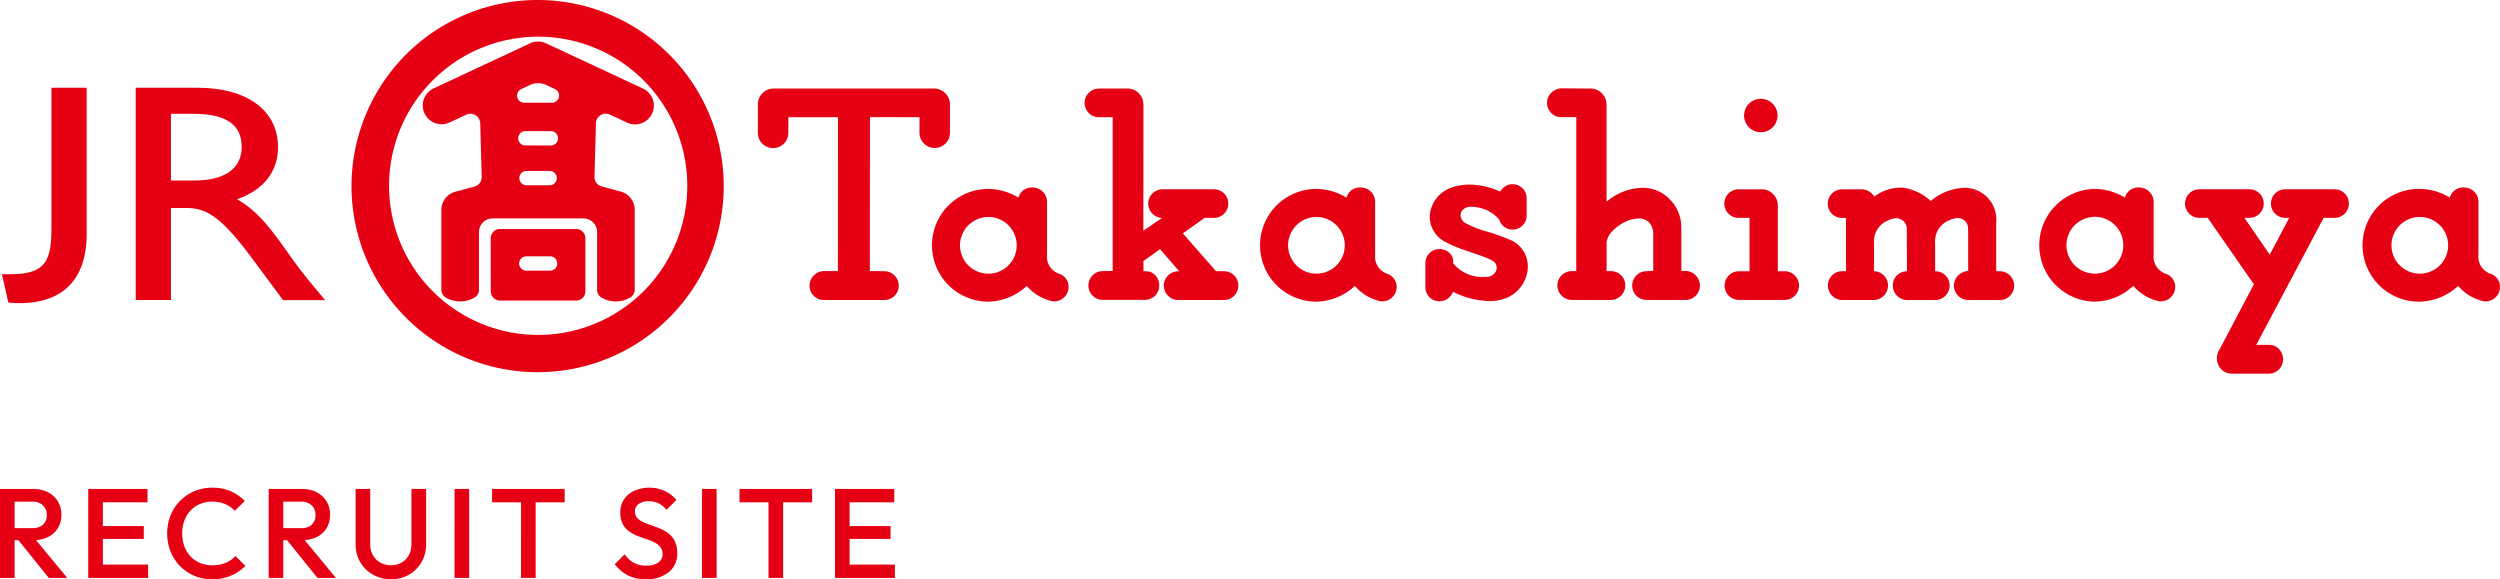 <svg xmlns="http://www.w3.org/2000/svg" width="216.28" height="50.11" viewBox="0 0 216.28 50.11">
  <g id="group_2812" data-name="group 2812" transform="translate(-19.836 -19)">
    <g id="group_38" data-name="group 38" transform="translate(20 26.591)">
      <path id="path_166" data-name="path 166" d="M7.333,25.754c0,3.421-1.584,5.982-5.842,5.982a8.424,8.424,0,0,1-.934-.058L0,29.229H.776c3.233,0,3.511-1.4,3.511-4.255V13.1H7.333Z" transform="translate(0 -13.1)" fill="#e60013"/>
      <path id="path_167" data-name="path 167" d="M25.18,13.1c4.29,0,6.965,1.97,6.965,5.145,0,2.128-1.277,3.718-3.547,4.5,1.93,1.1,3.11,2.8,4.728,5.094.9,1.264,1.431,1.884,2.89,3.635H32.581l-2.8-3.772c-2.793-3.772-4.07-4.2-5.621-4.2H22.881V31.46H19.834V13.1Zm-2.3,8.028h1.957c3.264,0,4.2-1.459,4.164-3-.029-1.72-1.212-2.773-4.164-2.773H22.881Z" transform="translate(-8.256 -13.1)" fill="#e60013"/>
    </g>
    <g id="group_39" data-name="group 39" transform="translate(50.247 18.997)">
      <path id="path_168" data-name="path 168" d="M216.171,37.485a7.291,7.291,0,0,1-2.783-.769l-.029-.019-.013.035a1.253,1.253,0,0,1-1.168.787,1.211,1.211,0,0,1-1.212-1.214V34.217a1.214,1.214,0,0,1,1.212-1.212,1.257,1.257,0,0,1,.895.354.992.992,0,0,1,.3.7v.186a3.269,3.269,0,0,0,2.777,1.164.392.392,0,0,1,.058,0,.876.876,0,0,0,.862-.493h0a.7.7,0,0,0,.035-.5c-.087-.327-.433-.5-1.18-.782-.564-.191-1.619-.562-1.834-.633a9.3,9.3,0,0,1-1.334-.58,2.481,2.481,0,0,1-1.415-2.233,2.787,2.787,0,0,1,2.03-2.549,4.545,4.545,0,0,1,1.449-.212,6.5,6.5,0,0,1,2.6.6l.032-.006a1.212,1.212,0,0,1,2.274.585v1.5a1.212,1.212,0,0,1-2.37.362l.016.009a3.179,3.179,0,0,0-2.488-1.125.917.917,0,0,0-.745.325h0a.684.684,0,0,0-.1.571.769.769,0,0,0,.409.516,9.252,9.252,0,0,0,2,.772,18.592,18.592,0,0,1,2.043.755,2.5,2.5,0,0,1,1.337,2.247,2.993,2.993,0,0,1-1.76,2.658,3.78,3.78,0,0,1-1.9.289Z" transform="translate(-118.065 -11.455)" fill="#e60013"/>
      <path id="path_169" data-name="path 169" d="M326.564,42l2.966-5.632-.006-.013-3.993-5.743-.68.009a1.237,1.237,0,1,1,0-2.473h4.261a1.237,1.237,0,1,1,0,2.473h-.4l2.192,3.184,1.686-3.184h-.311a1.237,1.237,0,1,1,0-2.473h4.2a1.237,1.237,0,1,1,0,2.473h-.895l-.026.019-5.8,10.926-.022.04h1.123a1.167,1.167,0,0,1,.83.343,1.317,1.317,0,0,1,.369.916A1.238,1.238,0,0,1,330.82,44.1H327.6a1.3,1.3,0,0,1-.876-.362,1.4,1.4,0,0,1-.16-1.742Z" transform="translate(-164.955 -11.77)" fill="#e60013"/>
      <path id="path_170" data-name="path 170" d="M277.148,27.912a4.493,4.493,0,0,1,2.359,1.144l.023-.016a4.721,4.721,0,0,1,2.995-1.122,2.755,2.755,0,0,1,2.648,3.027v4.189l.312.005a1.252,1.252,0,0,1,.879.361,1.234,1.234,0,0,1,.365.876,1.251,1.251,0,0,1-1.2,1.253h-2.751a1.267,1.267,0,0,1-1.271-1.253,1.306,1.306,0,0,1,1.241-1.26V31.653l-.016-.134a.878.878,0,0,0-.9-.978,1.689,1.689,0,0,0-.69.175,1.938,1.938,0,0,0-1.253,1.982V35.14h.025a1.189,1.189,0,0,1,.866.356,1.226,1.226,0,0,1,.363.876,1.261,1.261,0,0,1-1.247,1.259h-2.441a1.272,1.272,0,0,1-1.231-1.259,1.226,1.226,0,0,1,1.2-1.232h.031l-.019-3.574a.923.923,0,0,0-.888-1.016,1.673,1.673,0,0,0-.692.175A1.948,1.948,0,0,0,274.6,32.71v2.427h.03a1.233,1.233,0,0,1,1.183,1.235,1.26,1.26,0,0,1-1.242,1.255H271.84a1.274,1.274,0,0,1-1.231-1.259,1.241,1.241,0,0,1,1.241-1.236h.327V30.525h-.324a1.234,1.234,0,0,1-.885-2.115,1.207,1.207,0,0,1,.871-.361h1.668a1.284,1.284,0,0,1,1.1.607l.016.027.025-.018a3.766,3.766,0,0,1,2.5-.753Z" transform="translate(-142.888 -11.668)" fill="#e60013"/>
      <path id="path_171" data-name="path 171" d="M258.2,16.166a1.447,1.447,0,1,1,.424,1.032,1.456,1.456,0,0,1-.424-1.032Z" transform="translate(-137.727 -6.178)" fill="#e60013"/>
      <path id="path_172" data-name="path 172" d="M256.562,30.623a1.237,1.237,0,1,1,0-2.473h1.972a1.37,1.37,0,0,1,.975.409,1.391,1.391,0,0,1,.409.979v5.7h.6a1.241,1.241,0,0,1-.014,2.482h-3.956a1.241,1.241,0,0,1,.015-2.482h.908V30.623Z" transform="translate(-136.527 -11.77)" fill="#e60013"/>
      <path id="path_173" data-name="path 173" d="M230.225,15.68a1.209,1.209,0,0,1-.865-.357,1.239,1.239,0,0,1,0-1.751,1.333,1.333,0,0,1,.9-.387l2.5.02a1.348,1.348,0,0,1,.972.4,1.362,1.362,0,0,1,.409.982h.006V23l.048-.044a4.744,4.744,0,0,1,1.436-.844,4.94,4.94,0,0,1,1.587-.318,3.19,3.19,0,0,1,2.4,1,3.364,3.364,0,0,1,.992,2.4h.006v3.791H241a1.217,1.217,0,0,1,.86.387,1.243,1.243,0,0,1-.844,2.12h-3.379a1.243,1.243,0,0,1-.911-2.12,1.226,1.226,0,0,1,.876-.362l.584-.032v-3.1a1.518,1.518,0,0,0-.363-1.1,1.284,1.284,0,0,0-.942-.334,3.183,3.183,0,0,0-.87.181,4.006,4.006,0,0,0-1.375.925,1.741,1.741,0,0,0-.487.946V29h.388a1.235,1.235,0,0,1,1.231,1.239,1.265,1.265,0,0,1-1.226,1.253h-3.4a1.258,1.258,0,0,1-1.25-1.253A1.243,1.243,0,0,1,231.133,29h.391l.006-13.33Z" transform="translate(-125.571 -5.541)" fill="#e60013"/>
      <path id="path_174" data-name="path 174" d="M167.1,24.41a1.247,1.247,0,0,1-1.125-1.235,1.23,1.23,0,0,1,.363-.876,1.214,1.214,0,0,1,.876-.364h4.415a1.237,1.237,0,1,1,0,2.473h-.773l-.01.006-1.878,1.333.02.025,2.847,3.245h.013l.638.008a1.245,1.245,0,1,1,.012,2.489h-3.944a1.21,1.21,0,0,1-.866-.369,1.243,1.243,0,0,1-.366-.89,1.2,1.2,0,0,1,.356-.846,1.293,1.293,0,0,1,.919-.384h.058l-1.638-1.883L167,27.125l-.026.012-1.4.988-.013.013v.882h.032l.175.008a1.089,1.089,0,0,1,.8.324,1.281,1.281,0,0,1,.36.911,1.241,1.241,0,0,1-1.239,1.239h-3.646a1.218,1.218,0,0,1-.879-.366,1.239,1.239,0,0,1-.363-.872,1.261,1.261,0,0,1,.368-.891,1.216,1.216,0,0,1,.866-.358L162.9,29V15.7h-1.193a1.238,1.238,0,1,1,0-2.476l.156-.006h2.309a1.372,1.372,0,0,1,1.381,1.387h.008l-.008,10.916,1.617-1.109Z" transform="translate(-97.05 -5.557)" fill="#e60013"/>
      <path id="path_175" data-name="path 175" d="M145.17,32.873a2.452,2.452,0,1,0-.717,1.74A2.452,2.452,0,0,0,145.17,32.873Zm4.487,3.623a1.249,1.249,0,0,1-1.386,1.226,4.071,4.071,0,0,1-2.206-1.3l-.012-.022-.022.015-.044.026h0a5.03,5.03,0,0,1-3.269,1.312,4.876,4.876,0,0,1,0-9.753,5.085,5.085,0,0,1,2.568.736l.029.019.013-.032a1.19,1.19,0,0,1,1.226-.846,1.268,1.268,0,0,1,.879.366,1.246,1.246,0,0,1,.362.875v4.563a1.564,1.564,0,0,0,1.019,1.653.075.075,0,0,0,.03.008,1.19,1.19,0,0,1,.818,1.16Z" transform="translate(-87.624 -11.653)" fill="#e60013"/>
      <path id="path_176" data-name="path 176" d="M193.794,32.873a2.452,2.452,0,1,0-.719,1.74A2.452,2.452,0,0,0,193.794,32.873Zm4.489,3.623a1.254,1.254,0,0,1-1.389,1.226,4.062,4.062,0,0,1-2.2-1.3l-.013-.022-.022.015-.045.026h0a5.043,5.043,0,0,1-3.275,1.312,4.876,4.876,0,1,1,0-9.753,5.078,5.078,0,0,1,2.572.736l.032.019.009-.032a1.19,1.19,0,0,1,1.226-.846,1.268,1.268,0,0,1,.883.366,1.241,1.241,0,0,1,.358.875v4.563a1.568,1.568,0,0,0,1.02,1.653.058.058,0,0,0,.025.008,1.2,1.2,0,0,1,.821,1.16Z" transform="translate(-107.865 -11.653)" fill="#e60013"/>
      <path id="path_177" data-name="path 177" d="M309.167,32.873a2.458,2.458,0,1,0-.722,1.74,2.458,2.458,0,0,0,.722-1.74Zm4.489,3.623a1.253,1.253,0,0,1-1.386,1.226,4.065,4.065,0,0,1-2.205-1.3l-.016-.022-.022.015-.046.026h-.007a5.016,5.016,0,0,1-3.269,1.312,4.877,4.877,0,0,1,0-9.753,5.072,5.072,0,0,1,2.568.736l.03.019.012-.032a1.191,1.191,0,0,1,1.222-.846,1.254,1.254,0,0,1,.881.366,1.237,1.237,0,0,1,.375.875v4.563a1.573,1.573,0,0,0,1.01,1.653l.032.008a1.189,1.189,0,0,1,.826,1.16Z" transform="translate(-155.888 -11.654)" fill="#e60013"/>
      <path id="path_178" data-name="path 178" d="M357.316,32.873a2.452,2.452,0,1,0-.717,1.74A2.452,2.452,0,0,0,357.316,32.873ZM361.8,36.5a1.247,1.247,0,0,1-1.381,1.226,4.048,4.048,0,0,1-2.206-1.3L358.2,36.4l-.023.015-.044.026h-.006a5.03,5.03,0,0,1-3.269,1.312,4.877,4.877,0,1,1,0-9.753,5.087,5.087,0,0,1,2.573.736l.029.019.012-.032a1.19,1.19,0,0,1,1.222-.846,1.272,1.272,0,0,1,.881.366,1.229,1.229,0,0,1,.364.875v4.563a1.565,1.565,0,0,0,1.016,1.653.1.1,0,0,0,.029.008,1.187,1.187,0,0,1,.818,1.16Z" transform="translate(-175.933 -11.654)" fill="#e60013"/>
      <path id="path_179" data-name="path 179" d="M121.739,15.683v.029L121.727,29l1.26.016a1.213,1.213,0,0,1,.869.364,1.241,1.241,0,0,1-.871,2.125h-5.237a1.238,1.238,0,0,1-.866-2.125,1.268,1.268,0,0,1,.885-.379h1.212l-.016-.01.006-13.3h-4.293v1.354a1.32,1.32,0,0,1-2.255.93,1.305,1.305,0,0,1-.385-.93V14.588a1.375,1.375,0,0,1,1.382-1.379h13.858a1.379,1.379,0,0,1,1.381,1.379v2.447a1.319,1.319,0,0,1-2.251.934,1.3,1.3,0,0,1-.385-.934V15.692Z" transform="translate(-76.885 -5.549)" fill="#e60013"/>
      <path id="path_180" data-name="path 180" d="M77.555,37.635a.62.62,0,1,0,0-1.239H75.528a.62.62,0,1,0,0,1.24Zm-5.111-2.8a.811.811,0,0,1,.8-.806h6.593a.787.787,0,0,1,.567.238.8.8,0,0,1,.233.567v4.589a.8.8,0,0,1-.8.8H73.248a.809.809,0,0,1-.8-.8Z" transform="translate(-60.403 -14.217)" fill="#e60013"/>
      <path id="path_181" data-name="path 181" d="M67.959,29.067a12.9,12.9,0,1,0-9.115-3.777,12.9,12.9,0,0,0,9.115,3.777ZM51.817,16.178a16.1,16.1,0,1,1,1.27,6.283,16.1,16.1,0,0,1-1.27-6.283Z" transform="translate(-51.817 -0.09)" fill="#e60013"/>
      <path id="path_182" data-name="path 182" d="M66.856,28.4h0a2.459,2.459,0,0,1-2.472.006h-.006a.811.811,0,0,1-.392-.691v-6.9a1.629,1.629,0,0,1,1.208-1.57l1.648-.445a.841.841,0,0,0,.634-.817l-.128-4.631A.848.848,0,0,0,66.5,12.5a.865.865,0,0,0-.35.076l-1.459.677a1.626,1.626,0,0,1-2.16-.782,1.644,1.644,0,0,1-.055-1.251,1.612,1.612,0,0,1,.843-.916l8.343-3.9a1.629,1.629,0,0,1,1.382,0l8.347,3.9a1.625,1.625,0,1,1-1.374,2.944l-1.459-.677a.846.846,0,0,0-1.2.771l-.129,4.631a.845.845,0,0,0,.635.817l1.648.445a1.63,1.63,0,0,1,1.2,1.573v6.906a.809.809,0,0,1-.387.691h-.008a2.481,2.481,0,0,1-2.479,0h0a.785.785,0,0,1-.377-.688V22.733a1.186,1.186,0,0,0-1.18-1.18H68.424a1.184,1.184,0,0,0-1.184,1.18v4.989a.793.793,0,0,1-.384.678ZM73.034,10a1.648,1.648,0,0,0-.679-.145,1.615,1.615,0,0,0-.651.131l-.814.383a.622.622,0,0,0-.354.56.609.609,0,0,0,.184.437.6.6,0,0,0,.435.181h2.393a.608.608,0,0,0,.44-.181.622.622,0,0,0-.169-1Zm.417,5.243a.611.611,0,0,0,.44-.18A.62.62,0,0,0,73.451,14h-2.2a.622.622,0,0,0-.618.621.612.612,0,0,0,.183.438.6.6,0,0,0,.435.18Zm-.1,3.444a.62.62,0,1,0,0-1.24h-2a.62.62,0,1,0,0,1.24Z" transform="translate(-56.213 -2.655)" fill="#e60013"/>
    </g>
    <path id="path_13816" data-name="path 13816" d="M1.705-3.267V-4.312H3.652a1.28,1.28,0,0,0,.907-.3,1.094,1.094,0,0,0,.325-.841,1.126,1.126,0,0,0-.319-.814,1.2,1.2,0,0,0-.9-.33H1.705V-7.7H3.718a2.685,2.685,0,0,1,1.276.291,2.145,2.145,0,0,1,.852.792,2.157,2.157,0,0,1,.3,1.138,2.192,2.192,0,0,1-.3,1.166,2.045,2.045,0,0,1-.852.77,2.818,2.818,0,0,1-1.276.275ZM.836,0V-7.7H2.1V0ZM5.06,0,2.365-3.344l1.177-.429L6.655,0ZM8.47,0V-7.7H9.735V0Zm.869,0V-1.155h4.312V0Zm0-3.377V-4.488h3.938v1.111Zm0-3.168V-7.7H13.6v1.155ZM19.184.11a3.9,3.9,0,0,1-1.545-.3A3.758,3.758,0,0,1,16.4-1.039,3.824,3.824,0,0,1,15.587-2.3,4.15,4.15,0,0,1,15.3-3.85,4.15,4.15,0,0,1,15.587-5.4a3.764,3.764,0,0,1,.814-1.26A3.872,3.872,0,0,1,17.639-7.5a3.839,3.839,0,0,1,1.545-.308A3.9,3.9,0,0,1,20.8-7.5a4.061,4.061,0,0,1,1.21.836l-.858.858a2.363,2.363,0,0,0-.83-.583A2.88,2.88,0,0,0,19.184-6.6a2.68,2.68,0,0,0-1.045.2,2.365,2.365,0,0,0-.819.567,2.551,2.551,0,0,0-.533.874A3.182,3.182,0,0,0,16.6-3.85a3.182,3.182,0,0,0,.187,1.111,2.551,2.551,0,0,0,.533.875,2.365,2.365,0,0,0,.819.566,2.68,2.68,0,0,0,1.045.2,2.968,2.968,0,0,0,1.194-.214,2.425,2.425,0,0,0,.83-.588l.858.858A3.856,3.856,0,0,1,20.823-.2,4.109,4.109,0,0,1,19.184.11Zm5.764-3.377V-4.312H26.9a1.28,1.28,0,0,0,.907-.3,1.094,1.094,0,0,0,.324-.841,1.126,1.126,0,0,0-.319-.814,1.2,1.2,0,0,0-.9-.33H24.948V-7.7h2.013a2.685,2.685,0,0,1,1.276.291,2.145,2.145,0,0,1,.853.792,2.157,2.157,0,0,1,.3,1.138,2.192,2.192,0,0,1-.3,1.166,2.045,2.045,0,0,1-.853.77,2.818,2.818,0,0,1-1.276.275ZM24.079,0V-7.7h1.265V0ZM28.3,0,25.608-3.344l1.177-.429L29.9,0Zm6.358.11a3.092,3.092,0,0,1-1.562-.4A2.928,2.928,0,0,1,32-1.37a3.029,3.029,0,0,1-.4-1.557V-7.7h1.265v4.763a1.924,1.924,0,0,0,.236.973,1.655,1.655,0,0,0,.644.638,1.852,1.852,0,0,0,.913.225,1.813,1.813,0,0,0,.913-.225,1.639,1.639,0,0,0,.627-.638,1.937,1.937,0,0,0,.231-.963V-7.7H37.7v4.785a3.032,3.032,0,0,1-.4,1.551A2.924,2.924,0,0,1,36.223-.286,3.053,3.053,0,0,1,34.661.11Zm5.5-.11V-7.7h1.265V0Zm5.753,0V-7.48h1.265V0ZM43.406-6.545V-7.7h6.281v1.155ZM56.716.11a3.343,3.343,0,0,1-1.551-.33,3.541,3.541,0,0,1-1.144-.968l.858-.858a2.4,2.4,0,0,0,.759.72,2.19,2.19,0,0,0,1.122.258,1.752,1.752,0,0,0,1.017-.264.837.837,0,0,0,.38-.726.958.958,0,0,0-.2-.627,1.539,1.539,0,0,0-.522-.4,5.378,5.378,0,0,0-.715-.286q-.391-.127-.781-.286a3.238,3.238,0,0,1-.715-.4,1.788,1.788,0,0,1-.523-.627,2.133,2.133,0,0,1-.2-.979,1.97,1.97,0,0,1,.335-1.161,2.137,2.137,0,0,1,.908-.731,3.121,3.121,0,0,1,1.276-.253,3.02,3.02,0,0,1,1.358.3,2.866,2.866,0,0,1,.973.759L58.5-5.9a2.352,2.352,0,0,0-.687-.556,1.786,1.786,0,0,0-.819-.181,1.523,1.523,0,0,0-.9.231.751.751,0,0,0-.325.649.8.8,0,0,0,.2.567,1.613,1.613,0,0,0,.522.363,7.47,7.47,0,0,0,.715.28q.391.132.781.3a3.041,3.041,0,0,1,.715.424,1.9,1.9,0,0,1,.522.665,2.334,2.334,0,0,1,.2,1.023A2.015,2.015,0,0,1,58.691-.5,3,3,0,0,1,56.716.11ZM61.567,0V-7.7h1.265V0ZM67.32,0V-7.48h1.265V0ZM64.812-6.545V-7.7h6.281v1.155ZM73.073,0V-7.7h1.265V0Zm.869,0V-1.155h4.312V0Zm0-3.377V-4.488H77.88v1.111Zm0-3.168V-7.7H78.2v1.155Z" transform="translate(19 69)" fill="#e60013"/>
  </g>
</svg>
